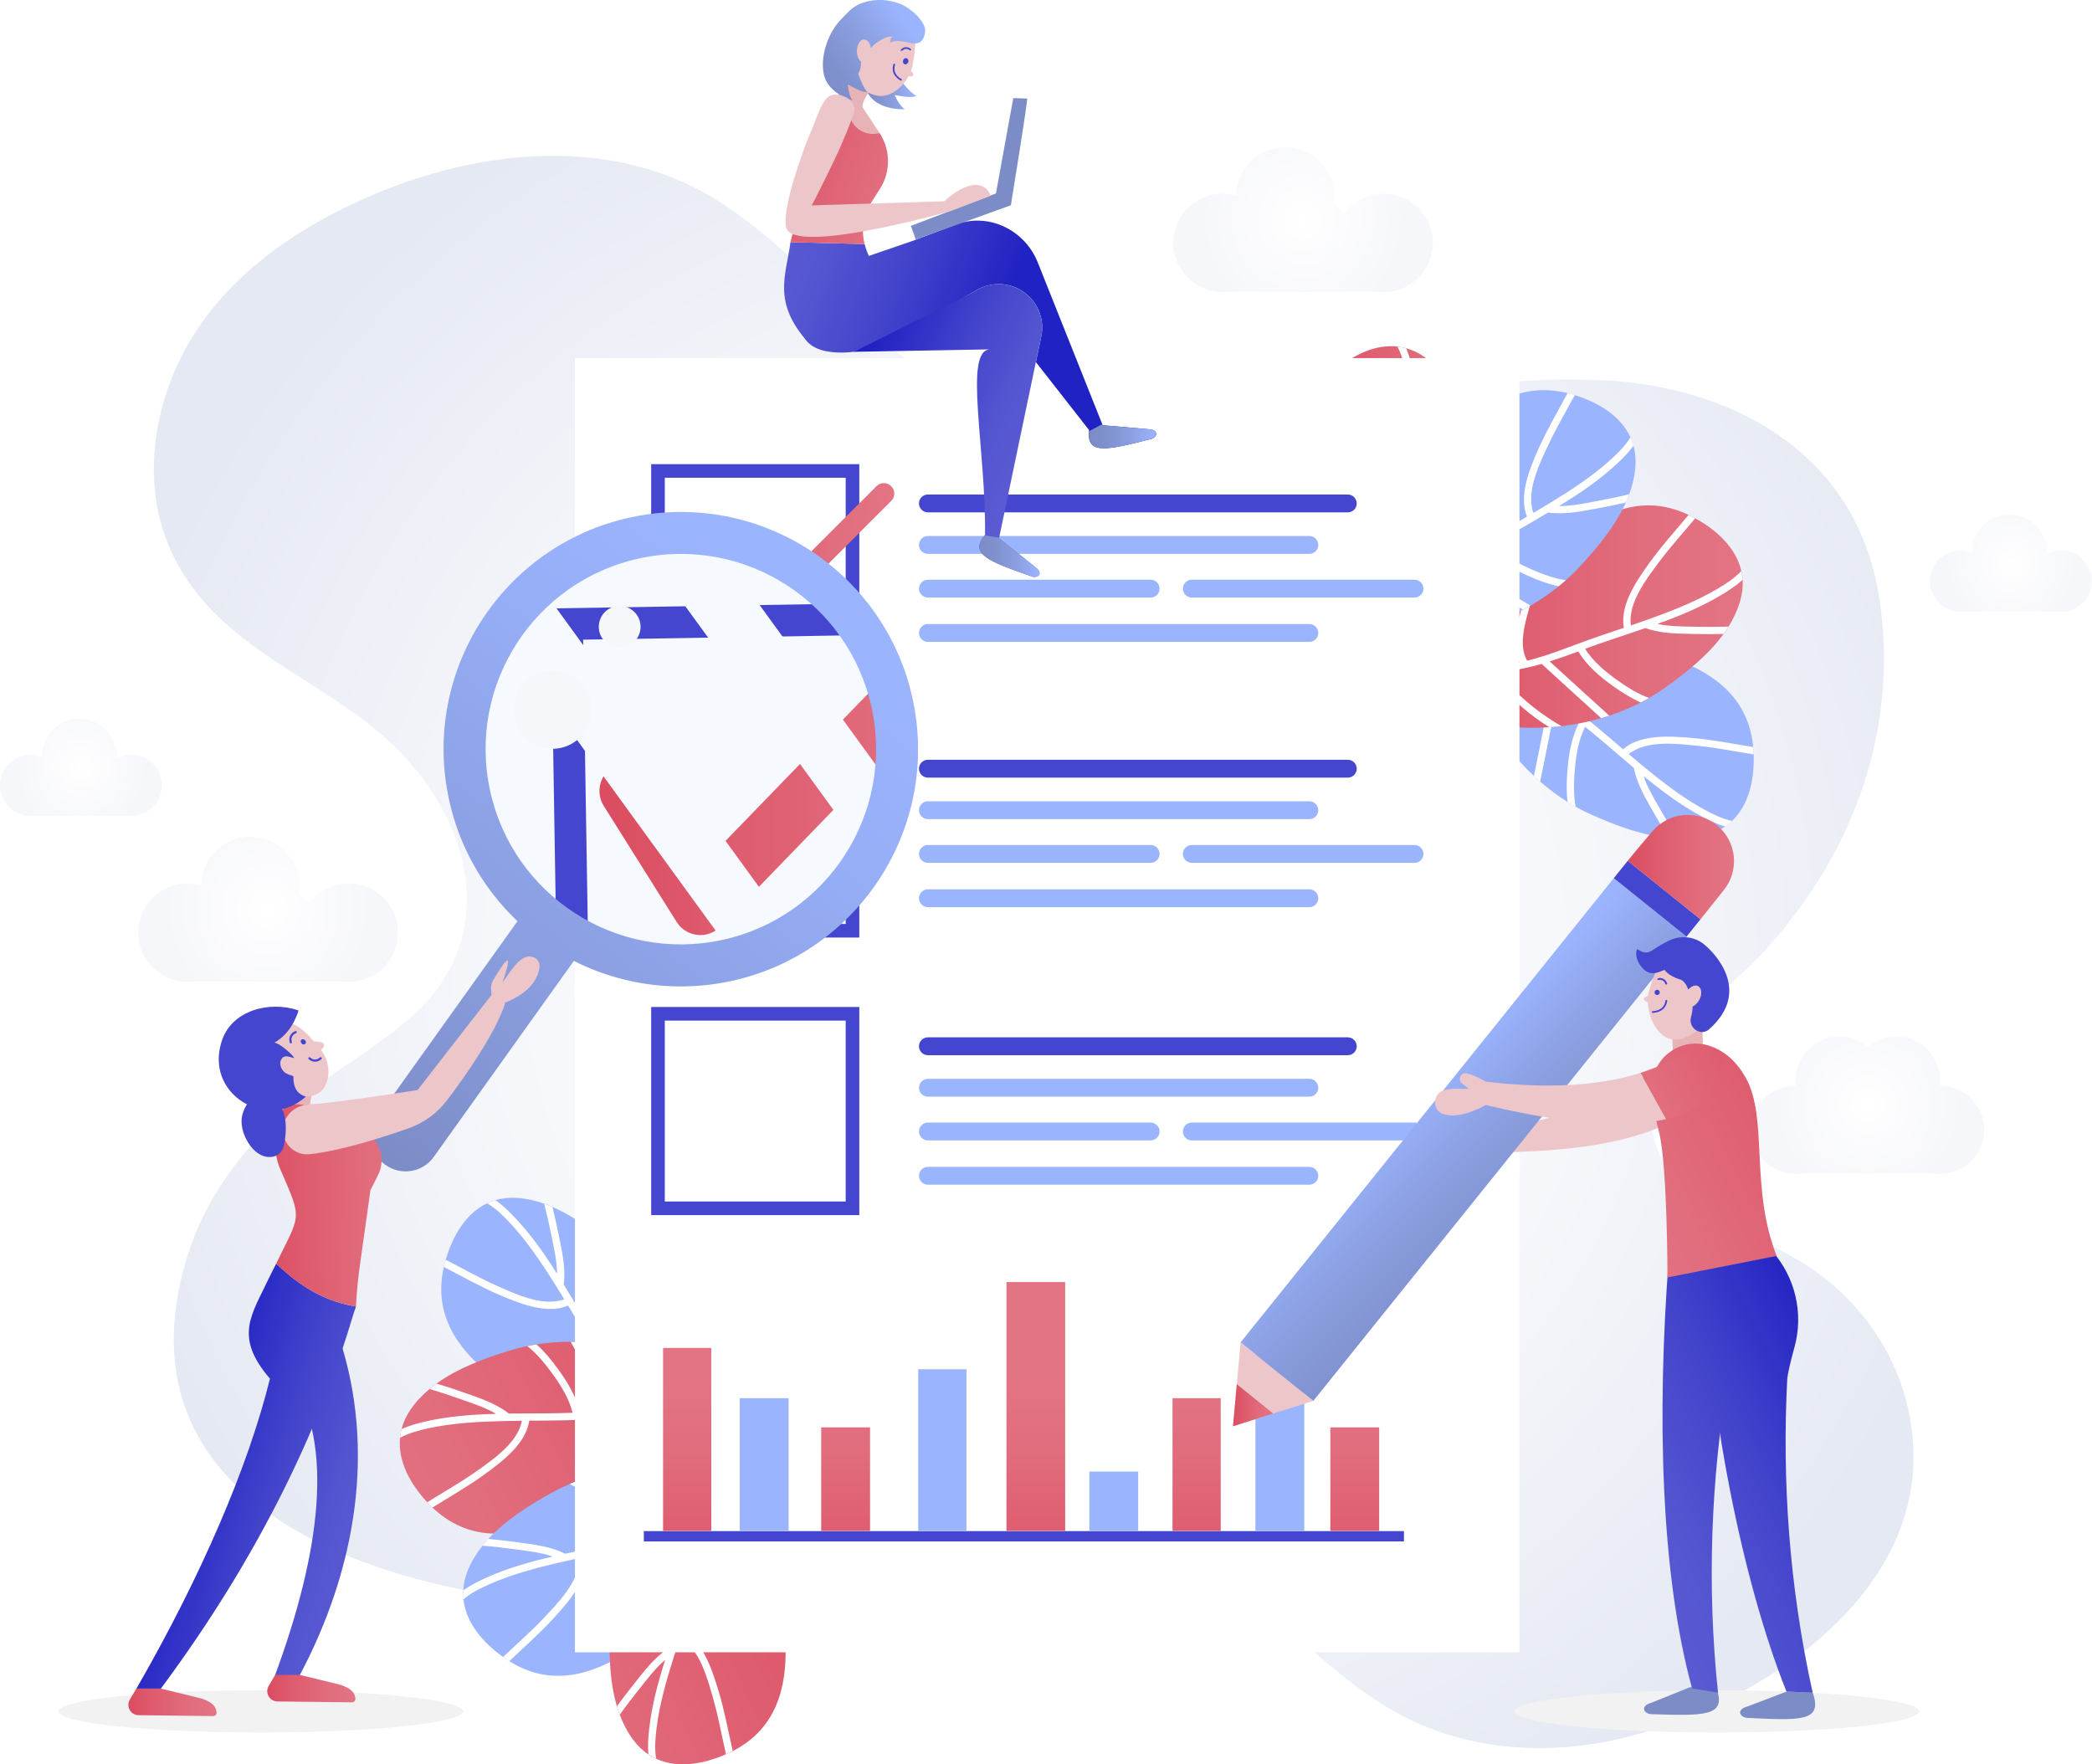 <?xml version="1.0" encoding="UTF-8"?>
<svg xmlns="http://www.w3.org/2000/svg" xmlns:xlink="http://www.w3.org/1999/xlink" viewBox="0 0 461.27 389.01">
  <defs>
    <style>
      .cls-1 {
        clip-path: url(#clippath);
      }

      .cls-2 {
        fill: none;
      }

      .cls-2, .cls-3, .cls-4, .cls-5, .cls-6, .cls-7, .cls-8, .cls-9, .cls-10, .cls-11, .cls-12, .cls-13, .cls-14, .cls-15, .cls-16, .cls-17, .cls-18, .cls-19, .cls-20, .cls-21, .cls-22, .cls-23, .cls-24, .cls-25, .cls-26, .cls-27, .cls-28, .cls-29, .cls-30, .cls-31, .cls-32, .cls-33, .cls-34, .cls-35, .cls-36, .cls-37, .cls-38, .cls-39, .cls-40, .cls-41, .cls-42, .cls-43, .cls-44, .cls-45, .cls-46, .cls-47, .cls-48, .cls-49, .cls-50, .cls-51, .cls-52, .cls-53 {
        stroke-width: 0px;
      }

      .cls-3 {
        fill: url(#linear-gradient);
      }

      .cls-4 {
        fill: url(#radial-gradient);
      }

      .cls-5 {
        fill: url(#linear-gradient-33);
      }

      .cls-6 {
        fill: url(#linear-gradient-29);
      }

      .cls-7 {
        fill: url(#linear-gradient-32);
      }

      .cls-8 {
        fill: url(#linear-gradient-30);
      }

      .cls-9 {
        fill: url(#linear-gradient-31);
      }

      .cls-10 {
        fill: url(#linear-gradient-34);
      }

      .cls-11 {
        fill: url(#linear-gradient-35);
      }

      .cls-12 {
        fill: url(#linear-gradient-28);
      }

      .cls-13 {
        fill: url(#linear-gradient-25);
      }

      .cls-14 {
        fill: url(#linear-gradient-11);
      }

      .cls-15 {
        fill: url(#linear-gradient-12);
      }

      .cls-16 {
        fill: url(#linear-gradient-13);
      }

      .cls-17 {
        fill: url(#linear-gradient-10);
      }

      .cls-18 {
        fill: url(#linear-gradient-17);
      }

      .cls-19 {
        fill: url(#linear-gradient-16);
      }

      .cls-20 {
        fill: url(#linear-gradient-19);
      }

      .cls-21 {
        fill: url(#linear-gradient-15);
      }

      .cls-22 {
        fill: url(#linear-gradient-23);
      }

      .cls-23 {
        fill: url(#linear-gradient-21);
      }

      .cls-24 {
        fill: url(#linear-gradient-18);
      }

      .cls-25 {
        fill: url(#linear-gradient-14);
      }

      .cls-26 {
        fill: url(#linear-gradient-22);
      }

      .cls-27 {
        fill: url(#linear-gradient-20);
      }

      .cls-28 {
        fill: url(#linear-gradient-27);
      }

      .cls-29 {
        fill: url(#linear-gradient-24);
      }

      .cls-30 {
        fill: url(#linear-gradient-26);
      }

      .cls-31 {
        fill: url(#radial-gradient-2);
      }

      .cls-32 {
        fill: url(#radial-gradient-3);
      }

      .cls-33 {
        fill: url(#radial-gradient-4);
      }

      .cls-34 {
        fill: url(#radial-gradient-6);
      }

      .cls-35 {
        fill: url(#radial-gradient-5);
      }

      .cls-54 {
        mix-blend-mode: soft-light;
      }

      .cls-36 {
        fill: url(#linear-gradient-4);
      }

      .cls-37 {
        fill: url(#linear-gradient-2);
      }

      .cls-38 {
        fill: url(#linear-gradient-3);
      }

      .cls-39 {
        fill: url(#linear-gradient-8);
      }

      .cls-40 {
        fill: url(#linear-gradient-9);
      }

      .cls-41 {
        fill: url(#linear-gradient-7);
      }

      .cls-42 {
        fill: url(#linear-gradient-5);
      }

      .cls-43 {
        fill: url(#linear-gradient-6);
      }

      .cls-55 {
        isolation: isolate;
      }

      .cls-44 {
        filter: url(#drop-shadow-1);
      }

      .cls-44, .cls-51 {
        fill: #fff;
      }

      .cls-45 {
        fill: #f2f2f2;
      }

      .cls-46 {
        fill: #f6f7fb;
      }

      .cls-47 {
        fill: #f6f9fd;
      }

      .cls-48 {
        fill: #4546cf;
      }

      .cls-49 {
        fill: #9bb4fe;
      }

      .cls-50 {
        fill: #7c8cc7;
      }

      .cls-52 {
        fill: #e7b3b7;
      }

      .cls-53 {
        fill: #edc6c9;
      }
    </style>
    <radialGradient id="radial-gradient" cx="230.33" cy="210.48" fx="230.33" fy="210.48" r="219.45" gradientUnits="userSpaceOnUse">
      <stop offset="0" stop-color="#fff"/>
      <stop offset=".45" stop-color="#f8f9fc"/>
      <stop offset=".55" stop-color="#f6f7fb"/>
      <stop offset=".97" stop-color="#e5e9f3"/>
    </radialGradient>
    <radialGradient id="radial-gradient-2" cx="411.86" cy="243.66" fx="411.86" fy="243.66" r="21.05" gradientUnits="userSpaceOnUse">
      <stop offset="0" stop-color="#fff"/>
      <stop offset=".99" stop-color="#f6f7fb"/>
    </radialGradient>
    <radialGradient id="radial-gradient-3" cx="287.32" cy="48.43" fx="287.32" fy="48.43" r="23.16" xlink:href="#radial-gradient-2"/>
    <radialGradient id="radial-gradient-4" cx="59.12" cy="200.49" fx="59.12" fy="200.49" r="23.21" xlink:href="#radial-gradient-2"/>
    <radialGradient id="radial-gradient-5" cx="443.42" cy="124.19" fx="443.42" fy="124.19" r="14.72" xlink:href="#radial-gradient-2"/>
    <radialGradient id="radial-gradient-6" cx="17.85" cy="169.21" fx="17.85" fy="169.21" r="14.72" xlink:href="#radial-gradient-2"/>
    <linearGradient id="linear-gradient" x1="167.83" y1="293.73" x2="72.83" y2="338.07" gradientUnits="userSpaceOnUse">
      <stop offset=".02" stop-color="#db4d61"/>
      <stop offset=".29" stop-color="#de5c6e"/>
      <stop offset=".7" stop-color="#e16d7d"/>
      <stop offset="1" stop-color="#e37483"/>
    </linearGradient>
    <linearGradient id="linear-gradient-2" x1="188.56" y1="338.17" x2="93.56" y2="382.5" xlink:href="#linear-gradient"/>
    <linearGradient id="linear-gradient-3" x1="310" y1="135.95" x2="384.25" y2="135.95" xlink:href="#linear-gradient"/>
    <linearGradient id="linear-gradient-4" x1="286.63" y1="115.76" x2="328.68" y2="115.76" xlink:href="#linear-gradient"/>
    <filter id="drop-shadow-1" filterUnits="userSpaceOnUse">
      <feOffset dx="3" dy="3"/>
      <feGaussianBlur result="blur" stdDeviation="0"/>
      <feFlood flood-color="#000" flood-opacity=".05"/>
      <feComposite in2="blur" operator="in"/>
      <feComposite in="SourceGraphic"/>
    </filter>
    <linearGradient id="linear-gradient-5" x1="149.93" y1="184.29" x2="182.38" y2="184.29" xlink:href="#linear-gradient"/>
    <linearGradient id="linear-gradient-6" x1="148.95" y1="125.28" x2="197.2" y2="125.28" xlink:href="#linear-gradient"/>
    <linearGradient id="linear-gradient-7" x1="228.39" y1="353.96" x2="228.39" y2="304.53" xlink:href="#linear-gradient"/>
    <linearGradient id="linear-gradient-8" x1="151.51" y1="353.96" x2="151.51" y2="304.53" xlink:href="#linear-gradient"/>
    <linearGradient id="linear-gradient-9" x1="186.46" y1="353.96" x2="186.46" y2="304.53" xlink:href="#linear-gradient"/>
    <linearGradient id="linear-gradient-10" x1="263.84" y1="353.96" x2="263.84" y2="304.53" xlink:href="#linear-gradient"/>
    <linearGradient id="linear-gradient-11" x1="298.72" y1="353.96" x2="298.72" y2="304.53" xlink:href="#linear-gradient"/>
    <linearGradient id="linear-gradient-12" x1="189.66" y1="13.5" x2="202.03" y2="13.5" gradientUnits="userSpaceOnUse">
      <stop offset=".01" stop-color="#7c8cc7"/>
      <stop offset=".26" stop-color="#7f90cd"/>
      <stop offset=".6" stop-color="#8a9edf"/>
      <stop offset="1" stop-color="#9bb4fe"/>
    </linearGradient>
    <linearGradient id="linear-gradient-13" x1="167.21" y1="58.11" x2="217.4" y2="77.34" gradientUnits="userSpaceOnUse">
      <stop offset=".03" stop-color="#5a5bd2"/>
      <stop offset=".26" stop-color="#5354d0"/>
      <stop offset=".59" stop-color="#4142cb"/>
      <stop offset=".98" stop-color="#2324c3"/>
      <stop offset="1" stop-color="#2122c3"/>
    </linearGradient>
    <linearGradient id="linear-gradient-14" x1="165.62" y1="32.14" x2="205.05" y2="46.25" xlink:href="#linear-gradient"/>
    <linearGradient id="linear-gradient-15" x1="169.74" y1="51.5" x2="219.93" y2="70.73" xlink:href="#linear-gradient-13"/>
    <linearGradient id="linear-gradient-16" x1="191.03" y1="79.47" x2="229.11" y2="97.16" gradientUnits="userSpaceOnUse">
      <stop offset="0" stop-color="#2122c3"/>
      <stop offset=".02" stop-color="#2324c3"/>
      <stop offset=".41" stop-color="#4142cb"/>
      <stop offset=".74" stop-color="#5354d0"/>
      <stop offset=".97" stop-color="#5a5bd2"/>
    </linearGradient>
    <linearGradient id="linear-gradient-17" x1="240.06" y1="96.19" x2="254.93" y2="96.19" xlink:href="#linear-gradient-12"/>
    <linearGradient id="linear-gradient-18" x1="215.94" y1="122.62" x2="229.21" y2="122.62" xlink:href="#linear-gradient-12"/>
    <linearGradient id="linear-gradient-19" x1="178.04" y1="17.91" x2="198.48" y2="3.37" xlink:href="#linear-gradient-12"/>
    <linearGradient id="linear-gradient-20" x1="178.76" y1="18.92" x2="199.19" y2="4.38" xlink:href="#linear-gradient-12"/>
    <linearGradient id="linear-gradient-21" x1="359.95" y1="238.88" x2="378.53" y2="238.88" xlink:href="#linear-gradient"/>
    <linearGradient id="linear-gradient-22" x1="271.87" y1="309.84" x2="280.73" y2="309.84" xlink:href="#linear-gradient"/>
    <linearGradient id="linear-gradient-23" x1="344.66" y1="273.21" x2="311.88" y2="240.43" gradientTransform="translate(316.3 -157.68) rotate(51.2)" xlink:href="#linear-gradient-12"/>
    <linearGradient id="linear-gradient-24" x1="358.9" y1="191.19" x2="382.35" y2="191.19" xlink:href="#linear-gradient"/>
    <linearGradient id="linear-gradient-25" x1="413.77" y1="311.45" x2="354.63" y2="341.61" gradientUnits="userSpaceOnUse">
      <stop offset="0" stop-color="#2122c3"/>
      <stop offset=".02" stop-color="#2324c3"/>
      <stop offset=".41" stop-color="#4142cb"/>
      <stop offset=".74" stop-color="#5354d0"/>
      <stop offset=".97" stop-color="#5a5bd2"/>
    </linearGradient>
    <linearGradient id="linear-gradient-26" x1="411.14" y1="306.29" x2="352" y2="336.45" xlink:href="#linear-gradient-25"/>
    <linearGradient id="linear-gradient-27" x1="411.35" y1="237.51" x2="349.05" y2="271.02" xlink:href="#linear-gradient"/>
    <linearGradient id="linear-gradient-28" x1="392.39" y1="226.35" x2="354.54" y2="248.03" xlink:href="#linear-gradient"/>
    <clipPath id="clippath">
      <circle class="cls-2" cx="149.92" cy="165.2" r="43.73" transform="translate(-4.14 3.85) rotate(-1.45)"/>
    </clipPath>
    <linearGradient id="linear-gradient-29" x1="132.17" y1="164.57" x2="229.19" y2="164.57" xlink:href="#linear-gradient"/>
    <linearGradient id="linear-gradient-30" x1="80.14" y1="252.98" x2="175.88" y2="132.86" gradientUnits="userSpaceOnUse">
      <stop offset=".01" stop-color="#7c8cc7"/>
      <stop offset=".36" stop-color="#8a9ee0"/>
      <stop offset=".75" stop-color="#96aef6"/>
      <stop offset="1" stop-color="#9bb4fe"/>
    </linearGradient>
    <linearGradient id="linear-gradient-31" x1="40.12" y1="324.04" x2="84.14" y2="337.41" gradientUnits="userSpaceOnUse">
      <stop offset="0" stop-color="#2122c3"/>
      <stop offset=".02" stop-color="#2324c3"/>
      <stop offset=".41" stop-color="#4142cb"/>
      <stop offset=".74" stop-color="#5354d0"/>
      <stop offset=".97" stop-color="#5a5bd2"/>
    </linearGradient>
    <linearGradient id="linear-gradient-32" x1="58.91" y1="372.32" x2="78.36" y2="372.32" xlink:href="#linear-gradient"/>
    <linearGradient id="linear-gradient-33" x1="40.18" y1="323.86" x2="84.2" y2="337.23" xlink:href="#linear-gradient-31"/>
    <linearGradient id="linear-gradient-34" x1="28.3" y1="375.35" x2="47.75" y2="375.35" xlink:href="#linear-gradient"/>
    <linearGradient id="linear-gradient-35" x1="56.95" y1="266.4" x2="92.61" y2="264.91" xlink:href="#linear-gradient"/>
  </defs>
  <g class="cls-55">
    <g id="BACKGROUND">
      <g>
        <path class="cls-4" d="m409.83,289.01c-3.32-3.89-7.19-7.26-11.39-9.96-6.49-4.17-13.73-6.83-20.21-11.02-6.48-4.19-12.42-10.45-13.84-18.5-1.26-7.13,1.29-14.55,5.33-20.34,5.5-7.87,13.54-12.98,19.83-20.04,6.18-6.93,11.65-14.62,15.94-23.08,8.7-17.14,12.06-36.91,8.52-56.18-5.77-31.36-33.85-44.94-61-46.07-29.33-1.22-58.64,6.23-87.62,9.53-19.23,2.19-39.6,1.28-57.05-8.62-18.11-10.28-31.4-28.09-48.74-39.63-23.42-15.58-53.96-12.62-79.39-1.27-14.09,6.29-27.63,15.28-36.62,28.64-8.99,13.36-12.74,31.66-6.77,46.88,9.1,23.19,33.51,29.36,49.68,44.73,17.33,16.48,24.16,42.2,4.42,59.94-6.58,5.91-14.21,10.27-21.26,15.49-12.49,9.26-23.48,21.84-28.32,37.4-19.73,63.55,62.11,79.25,102.56,76.59,18.38-1.21,35.87-10.09,53.62-15.06,26.75-7.5,52.13-5.56,75.43,11.73,12.26,9.1,22.81,21.07,36.18,28.1,14.8,7.78,32.13,8.81,48.21,5.06,30.16-7.03,73.5-33.83,62.96-74.45-1.93-7.43-5.62-14.19-10.45-19.86Z"/>
        <g>
          <path class="cls-31" d="m427.78,239.37s-.04,0-.07,0c.04-.37.07-.74.07-1.13,0-5.37-4.35-9.72-9.72-9.72-2.36,0-4.52.84-6.21,2.24-1.68-1.4-3.85-2.24-6.21-2.24-5.37,0-9.72,4.35-9.72,9.72,0,.38.02.76.07,1.13-.02,0-.04,0-.07,0-5.37,0-9.72,4.35-9.72,9.72s4.35,9.72,9.72,9.72c.47,0,.94-.04,1.4-.1h13.32c.46.07.92.1,1.4.1s.94-.04,1.4-.1h12.94c.46.07.92.1,1.4.1,5.37,0,9.72-4.35,9.72-9.72s-4.35-9.72-9.72-9.72Z"/>
          <path class="cls-32" d="m305.08,42.72c-3.61,0-6.8,1.77-8.77,4.48-.62-.85-1.36-1.61-2.19-2.25.51-3.3-.51-6.78-3.05-9.32-4.23-4.23-11.1-4.23-15.33,0-2.08,2.08-3.13,4.79-3.17,7.52-.96-.28-1.97-.43-3.01-.43-5.99,0-10.84,4.85-10.84,10.84s4.85,10.84,10.84,10.84c.53,0,1.05-.04,1.56-.11h14.86c.51.07,1.03.11,1.56.11s1.05-.04,1.56-.11h14.44c.51.07,1.03.11,1.56.11,5.99,0,10.84-4.85,10.84-10.84s-4.85-10.84-10.84-10.84Z"/>
          <path class="cls-33" d="m76.92,194.77c-3.62,0-6.82,1.77-8.79,4.49-.62-.85-1.36-1.61-2.2-2.25.51-3.3-.51-6.79-3.05-9.33-4.24-4.24-11.12-4.24-15.36,0-2.08,2.08-3.14,4.8-3.18,7.53-.96-.28-1.97-.43-3.02-.43-6,0-10.86,4.86-10.86,10.86s4.86,10.86,10.86,10.86c.53,0,1.05-.04,1.56-.11h14.89c.51.07,1.03.11,1.56.11s1.05-.04,1.56-.11h14.46c.51.07,1.03.11,1.56.11,6,0,10.86-4.86,10.86-10.86s-4.86-10.86-10.86-10.86Z"/>
          <path class="cls-35" d="m454.5,121.37c-1.14,0-2.22.28-3.16.78.11-2.25-.69-4.54-2.41-6.27-3.23-3.23-8.46-3.23-11.69,0-1.64,1.64-2.45,3.81-2.42,5.96-.77-.31-1.62-.48-2.5-.48-3.74,0-6.76,3.03-6.76,6.76s3.03,6.76,6.76,6.76c.33,0,.65-.02.97-.07h9.27c.32.05.64.07.97.07s.65-.02.97-.07h9.01c.32.05.64.07.97.07,3.74,0,6.76-3.03,6.76-6.76s-3.03-6.76-6.76-6.76Z"/>
          <path class="cls-34" d="m28.93,166.39c-1.14,0-2.21.28-3.16.78.11-2.25-.69-4.54-2.41-6.27-3.23-3.23-8.46-3.23-11.69,0-1.64,1.64-2.45,3.81-2.42,5.96-.77-.31-1.62-.48-2.5-.48-3.74,0-6.76,3.03-6.76,6.76s3.03,6.76,6.76,6.76c.33,0,.65-.02.97-.07h9.27c.32.05.64.07.97.07s.65-.02.97-.07h9.01c.32.05.64.07.97.07,3.74,0,6.76-3.03,6.76-6.76s-3.03-6.76-6.76-6.76Z"/>
        </g>
      </g>
    </g>
    <g id="OBJECTS">
      <g>
        <g>
          <g>
            <g>
              <path class="cls-49" d="m150.13,331.56l-4.04-1.81-1.93-.87-6.47-2.91c-.93-2.12-2.17-3.94-3.61-5.54-.52-.58-1.07-1.13-1.65-1.65-3.91-3.58-8.92-6.03-13.65-8.65-1.26-.7-2.51-1.41-3.71-2.16-.02-.01-.04-.02-.06-.04-7.34-4.6-15.37-10.68-17.3-19.65-.64-2.96-.52-6.01.16-8.94.04-.18.09-.37.13-.55.09-.35.18-.69.28-1.04,1.55-5.31,4.47-10.23,9.13-12.44.58-.28,1.2-.52,1.84-.7,1.41-.41,2.95-.59,4.64-.49,2.09.13,4.13.58,6.1,1.28.62.21,1.23.45,1.83.72,5.33,2.3,10.14,6.22,14.27,9.92,1.08.97,2.1,1.98,3.07,3.05.46.5.92,1.02,1.36,1.55,1.6,1.92,3.05,3.98,4.35,6.14.32.53.63,1.07.92,1.62,1.43,2.6,2.64,5.34,3.62,8.17.3.85.57,1.71.83,2.58,3.12,10.6,3.17,22.2-.11,32.4Z"/>
              <path class="cls-51" d="m146.09,329.74l-1.93-.87c-.63-1.99-1.3-3.97-1.95-5.95-.14.03-.31.02-.48-.05-2.29-.99-5-2.19-7.65-2.44-.52-.58-1.07-1.13-1.65-1.65,3.08-.19,6.37,1.08,9.16,2.28-.8-2.47-1.57-4.96-2.2-7.49-.43-1.72-1.02-3.36-1.71-4.95-2.78,2.32-7.11,2.31-10.52,2.24-2.81-.06-5.6-.35-8.38-.73-1.26-.7-2.51-1.41-3.71-2.16.05,0,.1,0,.15.01,3.53.55,7.07,1.05,10.63,1.23,3.41.17,8.2.45,10.97-1.95.06-.05.11-.09.17-.12-2.07-4.25-4.83-8.14-7.38-12.17-1.48-2.34-2.91-4.72-4.34-7.1-4.72,2.02-10.87-.54-15.2-2.38-4.2-1.79-8.15-4.06-12.2-6.14.04-.18.09-.37.13-.55.09-.35.18-.69.28-1.04,3.68,1.89,7.28,3.95,11.06,5.64,4.15,1.86,10.39,4.84,15.08,3.06-.76-1.25-1.52-2.49-2.3-3.72-2.9-4.56-5.95-9.11-9.64-13.06-1.37-1.47-3.11-3.23-5.07-4.36.58-.28,1.2-.52,1.84-.7,1.59,1.11,3.01,2.51,4.21,3.77,3.6,3.78,6.58,8.05,9.37,12.45-.02-2.82-.7-5.73-1.24-8.41-.47-2.35-1-4.69-1.6-7.01.62.21,1.23.45,1.83.72.5,2.02.95,4.05,1.36,6.08.7,3.45,1.57,7.22,1.14,10.76,0,.07-.03.14-.05.2.63,1.02,1.25,2.05,1.87,3.08.05.06.09.13.12.2,1.72,2.85,3.43,5.71,5.23,8.49.06.09.11.17.17.25,2.37-2.33,3.98-5.53,5.25-8.56.99-2.36,1.91-4.93,2.25-7.53.46.5.92,1.02,1.36,1.55-.45,2.28-1.24,4.5-2.12,6.59-1.41,3.34-3.21,6.77-5.85,9.31,1.22,1.89,2.41,3.76,3.51,5.66,2.95-5.13,5.9-10.26,8.81-15.42.32.53.63,1.07.92,1.62-2.92,5.15-5.87,10.29-8.82,15.42,1.66,3.04,3.06,6.2,4.02,9.67,1.46-2.56,3.05-5.04,4.47-7.63,1.63-2.97,2.95-6.07,3.94-9.3.3.85.57,1.71.83,2.58-.83,2.34-1.82,4.62-3.01,6.83-1.69,3.14-3.67,6.12-5.38,9.26-.08.14-.18.24-.3.31,1.3,4.79,3.06,9.45,4.53,14.18Z"/>
            </g>
            <g>
              <path class="cls-3" d="m166.97,314.28l-3.63,2.54-1.74,1.21-5.81,4.06c-2.3-.29-4.49-.16-6.61.26-.76.15-1.52.34-2.26.57-5.08,1.52-9.75,4.57-14.42,7.29-1.25.73-2.5,1.43-3.76,2.08-.02,0-.04.02-.06.03-7.71,3.95-17.05,7.72-25.73,4.79-2.86-.97-5.42-2.63-7.6-4.72-.14-.13-.27-.26-.4-.4-.25-.25-.5-.51-.75-.77-3.77-4.05-6.5-9.08-6-14.21.06-.64.17-1.29.34-1.94.37-1.42,1.01-2.84,1.96-4.24,1.18-1.73,2.62-3.25,4.22-4.58.5-.42,1.02-.82,1.55-1.21,4.71-3.39,10.53-5.52,15.83-7.17,1.38-.43,2.78-.79,4.19-1.08.67-.14,1.35-.27,2.03-.37,2.47-.39,4.99-.58,7.5-.58.62,0,1.24.01,1.86.04,2.97.11,5.94.47,8.87,1.08.88.18,1.76.39,2.64.61,10.7,2.75,20.69,8.65,27.77,16.69Z"/>
              <path class="cls-51" d="m163.34,316.82l-1.74,1.21c-2.03-.48-4.07-.92-6.11-1.37-.05.14-.14.28-.29.39-2.03,1.46-4.44,3.17-6.02,5.31-.76.15-1.52.34-2.26.57,1.42-2.74,4.19-4.91,6.65-6.7-2.54-.58-5.07-1.19-7.56-1.95-1.7-.51-3.41-.85-5.13-1.07.57,3.58-1.66,7.29-3.47,10.18-1.49,2.38-3.17,4.63-4.92,6.83-1.25.73-2.5,1.43-3.76,2.08.02-.04.05-.08.08-.12,2.28-2.75,4.53-5.53,6.5-8.5,1.89-2.85,4.59-6.81,3.94-10.42-.02-.08-.02-.14-.01-.21-4.7-.4-9.47-.02-14.23.1-2.77.07-5.55.07-8.32.09-.68,5.09-6.03,9.06-9.83,11.83-3.69,2.69-7.66,4.92-11.52,7.34-.14-.13-.27-.26-.4-.4-.25-.25-.5-.51-.75-.77,3.51-2.19,7.12-4.23,10.51-6.6,3.72-2.61,9.48-6.44,10.36-11.38-1.46.01-2.92.03-4.37.07-5.4.15-10.87.44-16.16,1.58-1.96.43-4.37,1.02-6.34,2.12.06-.64.17-1.29.34-1.94,1.77-.79,3.69-1.3,5.39-1.69,5.09-1.15,10.28-1.53,15.49-1.66-2.43-1.43-5.28-2.33-7.86-3.25-2.26-.8-4.54-1.55-6.84-2.22.5-.42,1.02-.82,1.55-1.21,1.99.6,3.96,1.25,5.92,1.94,3.32,1.17,7.01,2.36,9.83,4.53.05.04.1.09.14.14,1.2-.01,2.4-.02,3.6-.02.08-.01.15-.01.23,0,3.33-.01,6.66-.01,9.97-.14.1,0,.2,0,.3-.01-.79-3.23-2.71-6.25-4.66-8.9-1.52-2.06-3.25-4.17-5.31-5.79.67-.14,1.35-.27,2.03-.37,1.73,1.55,3.23,3.37,4.57,5.2,2.15,2.92,4.17,6.23,5,9.8,2.25-.08,4.46-.14,6.66-.11-2.9-5.16-5.79-10.32-8.72-15.47.62,0,1.24.01,1.86.04,2.93,5.15,5.83,10.31,8.72,15.48,3.46.13,6.89.55,10.37,1.5-1.45-2.56-2.76-5.21-4.26-7.75-1.72-2.92-3.7-5.64-5.96-8.15.88.18,1.76.39,2.64.61,1.58,1.91,3.03,3.93,4.32,6.08,1.83,3.06,3.38,6.29,5.2,9.36.08.14.11.28.12.42,4.78,1.34,9.68,2.22,14.5,3.37Z"/>
            </g>
          </g>
          <g>
            <g>
              <path class="cls-49" d="m178.78,334.08l-3.04,3.22-1.46,1.54-4.87,5.15c-2.31.18-4.43.75-6.42,1.59-.72.3-1.42.64-2.1,1.02-4.67,2.52-8.63,6.44-12.66,10.05-1.08.96-2.16,1.91-3.26,2.79-.02.01-.04.03-.05.04-6.76,5.42-15.14,11-24.24,9.88-3-.37-5.84-1.49-8.39-3.09-.16-.1-.32-.2-.47-.31-.3-.2-.59-.4-.89-.61-4.51-3.21-8.2-7.59-8.74-12.71-.07-.64-.09-1.3-.05-1.97.07-1.47.41-2.98,1.06-4.54.81-1.93,1.91-3.71,3.21-5.34.4-.51.83-1.01,1.28-1.5,3.93-4.27,9.2-7.53,14.06-10.21,1.27-.7,2.56-1.33,3.89-1.9.63-.27,1.27-.53,1.91-.77,2.34-.88,4.77-1.58,7.23-2.09.61-.12,1.22-.24,1.83-.34,2.93-.49,5.91-.73,8.9-.73.9,0,1.8.02,2.71.07,11.04.53,22,4.3,30.56,10.75Z"/>
              <path class="cls-51" d="m175.73,337.3l-1.46,1.54c-2.08-.06-4.17-.08-6.26-.11-.02.15-.08.3-.21.44-1.69,1.84-3.71,4-4.82,6.42-.72.3-1.42.64-2.1,1.02.83-2.97,3.12-5.66,5.17-7.9-2.6-.05-5.2-.15-7.8-.38-1.76-.16-3.51-.15-5.24-.02,1.28,3.39-.16,7.48-1.34,10.67-.98,2.63-2.17,5.18-3.44,7.68-1.08.96-2.16,1.91-3.26,2.79.02-.04.03-.09.06-.13,1.68-3.15,3.32-6.33,4.65-9.64,1.28-3.17,3.12-7.59,1.76-11-.03-.07-.05-.14-.05-.2-4.69.55-9.28,1.89-13.92,2.96-2.7.63-5.42,1.19-8.13,1.76.36,5.12-4.08,10.09-7.25,13.57-3.07,3.38-6.51,6.37-9.81,9.51-.16-.1-.32-.2-.47-.31-.3-.2-.59-.4-.89-.61,2.99-2.86,6.12-5.57,8.96-8.59,3.12-3.31,7.99-8.22,7.85-13.24-1.43.31-2.85.62-4.27.95-5.26,1.24-10.56,2.62-15.51,4.81-1.84.81-4.07,1.88-5.79,3.36-.07-.64-.09-1.3-.05-1.97,1.57-1.13,3.36-2.02,4.94-2.74,4.76-2.16,9.76-3.57,14.84-4.75-2.67-.91-5.65-1.22-8.35-1.59-2.38-.33-4.76-.6-7.15-.79.4-.51.83-1.01,1.28-1.5,2.07.19,4.13.43,6.19.71,3.48.48,7.34.89,10.54,2.46.06.03.12.07.17.11,1.17-.26,2.35-.5,3.52-.75.07-.03.15-.04.23-.05,3.26-.68,6.52-1.36,9.73-2.15.1-.03.2-.05.29-.07-1.42-3.01-3.92-5.58-6.35-7.77-1.9-1.71-4.03-3.42-6.37-4.6.63-.27,1.27-.53,1.91-.77,2,1.17,3.84,2.65,5.53,4.17,2.69,2.43,5.34,5.26,6.87,8.59,2.19-.53,4.34-1.04,6.5-1.45-3.88-4.47-7.75-8.94-11.66-13.39.61-.12,1.22-.24,1.83-.34,3.9,4.45,7.79,8.92,11.66,13.4,3.42-.57,6.86-.86,10.46-.62-1.94-2.22-3.76-4.54-5.73-6.73-2.27-2.52-4.76-4.78-7.48-6.78.9,0,1.8.02,2.71.07,1.94,1.55,3.76,3.24,5.46,5.09,2.41,2.63,4.58,5.48,6.98,8.12.11.12.17.25.2.38,4.95.35,9.93.22,14.88.38Z"/>
            </g>
            <g>
              <path class="cls-37" d="m168,312.49l1.21,4.26.58,2.04,1.93,6.82c-1.03,2.08-1.62,4.19-1.92,6.33-.1.77-.17,1.55-.21,2.33-.23,5.3,1.11,10.71,2.14,16.02.28,1.42.53,2.83.72,4.23,0,.02,0,.05.01.07,1.2,8.58,1.69,18.64-3.94,25.88-1.86,2.39-4.27,4.26-6.96,5.62-.17.09-.34.17-.51.25-.32.15-.65.31-.98.45-5.07,2.23-10.72,3.15-15.39,1-.59-.27-1.17-.59-1.72-.96-1.22-.82-2.35-1.88-3.36-3.24-1.25-1.68-2.21-3.54-2.94-5.49-.23-.61-.44-1.23-.63-1.86-1.66-5.56-1.75-11.76-1.57-17.31.05-1.45.17-2.88.36-4.32.09-.68.19-1.36.32-2.04.44-2.46,1.09-4.9,1.91-7.28.2-.58.42-1.17.65-1.75,1.08-2.77,2.4-5.45,3.93-8.02.46-.77.94-1.54,1.45-2.29,6.11-9.2,14.97-16.69,24.9-20.73Z"/>
              <path class="cls-51" d="m169.2,316.76l.58,2.04c-1.12,1.76-2.21,3.54-3.3,5.32.12.09.22.22.27.4.71,2.4,1.54,5.24,3.04,7.43-.1.77-.17,1.55-.21,2.33-2.13-2.24-3.26-5.57-4.14-8.49-1.38,2.21-2.79,4.39-4.33,6.5-1.04,1.43-1.92,2.94-2.7,4.49,3.56.64,6.34,3.97,8.48,6.62,1.76,2.19,3.33,4.51,4.83,6.89.28,1.42.53,2.83.72,4.23-.03-.04-.06-.07-.09-.12-1.85-3.06-3.73-6.09-5.89-8.94-2.07-2.72-4.92-6.57-8.54-7.15-.08,0-.14-.03-.2-.06-1.93,4.31-3.14,8.94-4.59,13.47-.84,2.64-1.75,5.26-2.65,7.89,4.58,2.32,6.57,8.68,7.94,13.18,1.33,4.37,2.13,8.85,3.14,13.29-.17.09-.34.17-.51.25-.32.15-.65.31-.98.45-.92-4.03-1.65-8.11-2.78-12.1-1.24-4.37-2.96-11.07-7.34-13.53-.47,1.38-.93,2.76-1.37,4.15-1.63,5.15-3.16,10.41-3.82,15.78-.24,1.99-.48,4.46-.08,6.69-.59-.27-1.17-.59-1.72-.96-.17-1.93-.02-3.92.18-5.65.59-5.19,1.94-10.21,3.52-15.18-2.15,1.82-3.94,4.22-5.65,6.36-1.5,1.87-2.96,3.78-4.35,5.73-.23-.61-.44-1.23-.63-1.86,1.22-1.68,2.49-3.33,3.78-4.95,2.19-2.75,4.53-5.84,7.51-7.79.06-.04.12-.06.18-.09.38-1.14.77-2.28,1.16-3.41.01-.08.04-.15.08-.22,1.08-3.15,2.18-6.29,3.14-9.46.03-.1.06-.19.09-.29-3.31-.32-6.8.5-9.93,1.47-2.44.76-5,1.7-7.21,3.11.09-.68.19-1.36.32-2.04,2.03-1.12,4.25-1.94,6.41-2.61,3.47-1.07,7.25-1.89,10.9-1.5.66-2.15,1.33-4.26,2.08-6.32-5.83,1.04-11.65,2.08-17.48,3.15.2-.58.42-1.17.65-1.75,5.82-1.07,11.65-2.11,17.48-3.15,1.27-3.23,2.78-6.33,4.83-9.29-2.9.53-5.83.9-8.72,1.47-3.33.66-6.55,1.64-9.66,2.95.46-.77.94-1.54,1.45-2.29,2.32-.87,4.71-1.57,7.17-2.08,3.5-.73,7.05-1.12,10.55-1.83.16-.03.3-.02.43.03,2.84-4.07,5.27-8.41,7.95-12.58Z"/>
            </g>
          </g>
        </g>
        <g>
          <g>
            <g>
              <path class="cls-49" d="m320.57,131.5l4.41.46,2.11.22,7.05.73c1.55,1.72,3.29,3.06,5.17,4.13.68.38,1.37.73,2.08,1.05,4.84,2.17,10.36,2.93,15.68,3.93,1.42.27,2.83.55,4.2.89.02,0,.05.01.07.02,8.41,2.06,17.94,5.32,22.58,13.23,1.53,2.61,2.37,5.54,2.65,8.54.02.19.03.37.04.56.02.36.04.72.06,1.07.2,5.53-1.04,11.12-4.77,14.67-.47.45-.98.87-1.53,1.24-1.21.83-2.62,1.49-4.25,1.92-2.03.54-4.1.74-6.19.7-.65,0-1.31-.05-1.96-.1-5.78-.52-11.58-2.72-16.66-4.95-1.32-.58-2.62-1.22-3.87-1.93-.6-.33-1.19-.68-1.77-1.05-2.13-1.32-4.15-2.82-6.05-4.47-.47-.41-.93-.82-1.38-1.25-2.17-2.02-4.18-4.24-6-6.62-.55-.72-1.08-1.45-1.59-2.19-6.29-9.08-9.97-20.08-10.06-30.8Z"/>
              <path class="cls-51" d="m324.98,131.96l2.11.22c1.22,1.69,2.47,3.36,3.72,5.04.13-.08.28-.12.47-.1,2.49.23,5.43.51,8.03-.08.68.38,1.37.73,2.08,1.05-2.87,1.15-6.39.97-9.42.71,1.54,2.1,3.05,4.22,4.44,6.43.95,1.5,2.02,2.88,3.17,4.17,1.92-3.07,6.03-4.42,9.29-5.43,2.68-.83,5.43-1.43,8.19-1.94,1.42.27,2.83.55,4.2.89-.04.01-.09.03-.14.04-3.52.59-7.04,1.22-10.48,2.17-3.3.91-7.92,2.14-9.8,5.29-.04.07-.08.12-.13.17,3.29,3.38,7.14,6.22,10.82,9.24,2.14,1.76,4.24,3.58,6.35,5.38,3.85-3.4,10.49-2.9,15.18-2.5,4.55.38,9.01,1.29,13.51,2,.02.19.03.37.04.56.02.36.04.72.06,1.07-4.09-.64-8.15-1.47-12.27-1.89-4.52-.47-11.38-1.34-15.28,1.82,1.11.94,2.22,1.88,3.35,2.81,4.18,3.42,8.5,6.78,13.25,9.38,1.76.96,3.97,2.09,6.18,2.55-.47.45-.98.87-1.53,1.24-1.86-.56-3.65-1.43-5.18-2.26-4.61-2.46-8.77-5.58-12.8-8.89.9,2.67,2.47,5.22,3.82,7.6,1.19,2.08,2.42,4.14,3.72,6.16-.65,0-1.31-.05-1.96-.1-1.11-1.76-2.17-3.54-3.2-5.34-1.74-3.06-3.75-6.37-4.46-9.86-.01-.07-.01-.14-.01-.2-.92-.78-1.83-1.56-2.74-2.34-.07-.04-.13-.09-.18-.15-2.53-2.17-5.04-4.35-7.63-6.42-.08-.06-.16-.13-.24-.19-1.52,2.96-2.04,6.5-2.31,9.77-.2,2.55-.27,5.28.22,7.85-.6-.33-1.19-.68-1.77-1.05-.29-2.3-.23-4.66-.05-6.92.29-3.62.92-7.43,2.64-10.68-1.75-1.41-3.47-2.81-5.11-4.27-1.19,5.8-2.38,11.59-3.53,17.4-.47-.41-.93-.82-1.38-1.25,1.16-5.81,2.35-11.61,3.54-17.41-2.53-2.37-4.85-4.93-6.85-7.92-.58,2.89-1.32,5.75-1.86,8.64-.62,3.33-.89,6.69-.83,10.07-.55-.72-1.08-1.45-1.59-2.19.05-2.48.28-4.95.72-7.43.62-3.52,1.56-6.97,2.2-10.48.03-.16.1-.29.18-.39-2.74-4.14-5.86-8.01-8.75-12.04Z"/>
            </g>
            <g>
              <path class="cls-38" d="m310,153.19l2.65-3.55,1.27-1.7,4.24-5.68c2.27-.45,4.31-1.26,6.19-2.32.68-.39,1.33-.8,1.97-1.25,4.35-3.04,7.83-7.4,11.41-11.45.96-1.08,1.92-2.14,2.92-3.15.02-.02.03-.03.05-.05,6.08-6.17,13.77-12.68,22.94-12.61,3.02.02,5.98.8,8.69,2.1.17.08.34.16.51.25.32.16.64.33.95.5,4.85,2.67,9.02,6.59,10.16,11.61.15.63.24,1.28.28,1.95.1,1.47-.07,3.01-.53,4.64-.58,2.01-1.47,3.9-2.57,5.67-.34.56-.71,1.1-1.1,1.63-3.41,4.7-8.27,8.55-12.79,11.77-1.18.84-2.39,1.62-3.65,2.34-.59.34-1.2.67-1.81.99-2.23,1.15-4.55,2.12-6.94,2.91-.59.19-1.18.38-1.78.55-2.85.83-5.78,1.41-8.76,1.76-.9.1-1.8.19-2.7.24-11.02.75-22.35-1.73-31.6-7.15Z"/>
              <path class="cls-51" d="m312.65,149.64l1.27-1.7c2.08-.18,4.15-.4,6.23-.61,0-.15.04-.3.16-.46,1.47-2.02,3.22-4.4,4.05-6.93.68-.39,1.33-.8,1.97-1.25-.48,3.05-2.44,5.98-4.22,8.45,2.59-.25,5.18-.46,7.79-.52,1.77-.04,3.5-.26,5.2-.59-1.66-3.22-.71-7.44.1-10.76.67-2.73,1.56-5.39,2.53-8.02.96-1.08,1.92-2.14,2.92-3.15-.01.05-.02.09-.04.14-1.3,3.33-2.56,6.67-3.51,10.11-.91,3.3-2.22,7.9-.48,11.13.04.07.06.13.08.19,4.59-1.09,9-2.95,13.48-4.55,2.61-.94,5.24-1.81,7.87-2.69-.95-5.04,2.89-10.49,5.63-14.32,2.66-3.71,5.73-7.08,8.64-10.58.17.08.34.16.51.25.32.16.64.33.95.5-2.64,3.18-5.43,6.24-7.91,9.57-2.72,3.64-6.99,9.09-6.27,14.05,1.38-.47,2.76-.94,4.13-1.44,5.08-1.84,10.18-3.82,14.85-6.57,1.73-1.02,3.83-2.33,5.36-4,.15.63.24,1.28.28,1.95-1.43,1.31-3.1,2.4-4.59,3.29-4.48,2.69-9.28,4.68-14.19,6.44,2.75.59,5.75.56,8.48.62,2.4.05,4.8.05,7.19-.04-.34.56-.71,1.1-1.1,1.63-2.08.05-4.16.05-6.23,0-3.52-.07-7.39-.04-10.75-1.22-.07-.02-.13-.06-.18-.09-1.14.39-2.28.77-3.41,1.15-.07.03-.14.06-.22.08-3.16,1.06-6.32,2.1-9.42,3.26-.1.04-.19.07-.28.11,1.76,2.82,4.53,5.09,7.21,6.99,2.09,1.48,4.39,2.94,6.86,3.83-.59.34-1.2.67-1.81.99-2.12-.93-4.12-2.19-5.97-3.5-2.96-2.1-5.91-4.6-7.82-7.74-2.11.78-4.19,1.53-6.29,2.2,4.37,3.99,8.74,7.99,13.13,11.95-.59.19-1.18.38-1.78.55-4.39-3.97-8.77-7.96-13.13-11.96-3.33.96-6.72,1.64-10.31,1.82,2.18,1.98,4.26,4.08,6.47,6.03,2.55,2.24,5.29,4.2,8.22,5.87-.9.1-1.8.19-2.7.24-2.1-1.32-4.11-2.78-6.01-4.42-2.7-2.33-5.18-4.91-7.87-7.26-.12-.11-.2-.23-.24-.36-4.96.23-9.88.93-14.82,1.34Z"/>
            </g>
          </g>
          <g>
            <g>
              <path class="cls-49" d="m292.58,138.09l1.88-4.01.9-1.92,3.01-6.42c2.13-.9,3.97-2.1,5.6-3.52.58-.51,1.15-1.06,1.68-1.62,3.64-3.85,6.18-8.82,8.87-13.51.72-1.25,1.45-2.49,2.22-3.67.01-.02.02-.04.04-.06,4.72-7.27,10.93-15.19,19.92-16.98,2.97-.59,6.02-.42,8.94.3.18.04.36.09.55.14.34.09.69.19,1.03.3,5.29,1.63,10.16,4.64,12.29,9.32.27.59.5,1.21.67,1.85.39,1.42.54,2.96.41,4.65-.16,2.09-.65,4.12-1.38,6.08-.22.62-.47,1.22-.74,1.82-2.39,5.29-6.38,10.04-10.15,14.11-.98,1.06-2.02,2.07-3.1,3.02-.51.46-1.04.9-1.57,1.33-1.95,1.57-4.03,2.99-6.21,4.25-.54.31-1.08.61-1.63.9-2.63,1.38-5.38,2.55-8.23,3.49-.86.28-1.72.54-2.6.78-10.65,2.95-22.24,2.81-32.39-.63Z"/>
              <path class="cls-51" d="m294.46,134.07l.9-1.92c2-.59,3.99-1.23,5.98-1.86-.03-.15-.02-.31.06-.48,1.03-2.28,2.27-4.96,2.57-7.61.58-.51,1.15-1.06,1.68-1.62.14,3.08-1.19,6.35-2.43,9.12,2.49-.76,4.99-1.49,7.53-2.08,1.73-.4,3.38-.96,4.98-1.63-2.27-2.82-2.19-7.15-2.07-10.56.1-2.81.44-5.6.86-8.37.72-1.25,1.45-2.49,2.22-3.67,0,.05,0,.1-.01.15-.6,3.52-1.17,7.05-1.4,10.61-.22,3.41-.59,8.19,1.78,11,.05.06.09.12.12.17,4.28-2,8.22-4.7,12.29-7.18,2.37-1.44,4.77-2.83,7.17-4.22-1.94-4.75.72-10.86,2.63-15.16,1.86-4.17,4.19-8.09,6.33-12.1.18.04.36.09.55.14.34.09.69.19,1.03.3-1.95,3.65-4.06,7.21-5.82,10.96-1.93,4.12-5.01,10.31-3.31,15.03,1.26-.74,2.51-1.48,3.75-2.24,4.6-2.82,9.2-5.8,13.22-9.43,1.49-1.35,3.28-3.06,4.44-5,.27.59.5,1.21.67,1.85-1.14,1.57-2.55,2.97-3.83,4.15-3.84,3.54-8.15,6.45-12.6,9.16,2.82.03,5.74-.61,8.43-1.11,2.36-.43,4.71-.92,7.04-1.49-.22.62-.47,1.22-.74,1.82-2.02.47-4.06.89-6.1,1.26-3.46.64-7.25,1.45-10.78.97-.07-.01-.13-.03-.19-.05-1.03.61-2.07,1.22-3.11,1.82-.06.05-.13.09-.2.12-2.88,1.67-5.77,3.33-8.57,5.09-.09.06-.17.11-.26.16,2.29,2.41,5.47,4.07,8.47,5.39,2.34,1.03,4.9,1.99,7.49,2.37-.51.46-1.04.9-1.57,1.33-2.27-.48-4.48-1.31-6.56-2.23-3.32-1.46-6.72-3.32-9.22-6-1.91,1.19-3.8,2.35-5.71,3.42,5.08,3.03,10.17,6.06,15.27,9.06-.54.31-1.08.61-1.63.9-5.1-3-10.19-6.03-15.28-9.07-3.07,1.61-6.25,2.96-9.73,3.86,2.54,1.5,4.99,3.14,7.55,4.6,2.95,1.68,6.02,3.04,9.23,4.09-.86.28-1.72.54-2.6.78-2.32-.87-4.59-1.89-6.78-3.12-3.12-1.74-6.06-3.77-9.17-5.53-.14-.08-.24-.18-.31-.3-4.81,1.22-9.49,2.9-14.25,4.3Z"/>
            </g>
            <g>
              <path class="cls-36" d="m309.59,155.2l-2.48-3.67-1.19-1.75-3.97-5.87c.32-2.29.23-4.49-.16-6.61-.14-.76-.32-1.53-.53-2.27-1.44-5.1-4.41-9.82-7.06-14.54-.71-1.26-1.39-2.52-2.01-3.79,0-.02-.02-.04-.03-.06-3.83-7.77-7.45-17.17-4.37-25.81,1.01-2.85,2.72-5.38,4.84-7.52.13-.13.27-.27.4-.4.26-.25.52-.49.79-.73,4.11-3.7,9.19-6.35,14.3-5.77.64.07,1.29.19,1.93.38,1.42.39,2.82,1.05,4.2,2.03,1.71,1.21,3.2,2.67,4.51,4.29.41.51.81,1.03,1.18,1.57,3.32,4.76,5.35,10.62,6.91,15.95.41,1.39.74,2.79,1.01,4.21.13.67.24,1.35.34,2.03.35,2.48.5,4.99.46,7.51-.01.62-.03,1.24-.07,1.86-.16,2.96-.57,5.93-1.22,8.85-.2.88-.42,1.76-.66,2.63-2.92,10.66-8.98,20.54-17.14,27.49Z"/>
              <path class="cls-51" d="m307.11,151.53l-1.19-1.75c.51-2.02.99-4.05,1.47-6.09-.14-.05-.27-.14-.38-.3-1.43-2.05-3.1-4.49-5.22-6.1-.14-.76-.32-1.53-.53-2.27,2.72,1.46,4.84,4.27,6.59,6.76.62-2.53,1.27-5.05,2.07-7.53.54-1.69.91-3.39,1.15-5.11-3.59.51-7.26-1.78-10.13-3.63-2.36-1.53-4.58-3.24-6.75-5.03-.71-1.26-1.39-2.52-2.01-3.79.04.02.08.05.12.09,2.71,2.32,5.46,4.61,8.4,6.64,2.82,1.94,6.73,4.7,10.36,4.11.08-.02.14-.02.21,0,.48-4.7.18-9.47.13-14.23-.03-2.77.02-5.55.05-8.32-5.08-.76-8.96-6.18-11.67-10.02-2.63-3.73-4.8-7.74-7.15-11.64.13-.13.27-.27.4-.4.26-.25.52-.49.79-.73,2.14,3.54,4.11,7.19,6.43,10.62,2.55,3.77,6.28,9.58,11.21,10.54,0-1.46.02-2.92,0-4.37-.07-5.4-.26-10.87-1.32-16.18-.39-1.97-.95-4.38-2.02-6.38.64.07,1.29.19,1.93.38.76,1.78,1.24,3.72,1.6,5.42,1.07,5.11,1.36,10.31,1.41,15.51,1.47-2.4,2.42-5.25,3.37-7.81.84-2.25,1.62-4.51,2.33-6.81.41.51.81,1.03,1.18,1.57-.63,1.98-1.32,3.94-2.04,5.88-1.22,3.3-2.47,6.97-4.69,9.75-.04.05-.1.1-.15.14,0,1.2-.02,2.4-.03,3.6.01.08.01.16,0,.24-.04,3.33-.09,6.66-.02,9.97,0,.1,0,.2,0,.3,3.25-.73,6.3-2.61,8.97-4.51,2.08-1.48,4.22-3.18,5.87-5.22.13.67.24,1.35.34,2.03-1.58,1.7-3.42,3.18-5.27,4.49-2.96,2.1-6.29,4.07-9.88,4.84.05,2.25.07,4.46,0,6.66,5.21-2.81,10.42-5.62,15.61-8.47-.01.62-.03,1.24-.07,1.86-5.19,2.84-10.4,5.66-15.62,8.47-.19,3.46-.66,6.89-1.67,10.34,2.59-1.41,5.25-2.68,7.82-4.13,2.95-1.67,5.7-3.61,8.25-5.83-.2.88-.42,1.76-.66,2.63-1.93,1.55-3.98,2.97-6.15,4.22-3.09,1.78-6.34,3.28-9.45,5.04-.14.08-.28.11-.42.11-1.42,4.76-2.37,9.64-3.61,14.44Z"/>
            </g>
          </g>
        </g>
      </g>
      <g>
        <rect class="cls-44" x="123.77" y="75.96" width="208.26" height="285.35"/>
        <g>
          <path class="cls-48" d="m189.47,206.72h-45.89v-45.89h45.89v45.89Zm-42.89-3h39.89v-39.89h-39.89v39.89Z"/>
          <path class="cls-42" d="m169.28,184.29l12.52-12.52c.79-.79.79-2.07,0-2.86l-.26-.26c-.79-.79-2.07-.79-2.86,0l-12.52,12.52-12.52-12.52c-.79-.79-2.07-.79-2.86,0l-.26.26c-.79.79-.79,2.07,0,2.86l12.52,12.52-12.52,12.52c-.79.79-.79,2.07,0,2.86l.26.26c.79.79,2.07.79,2.86,0l12.52-12.52,12.52,12.52c.79.79,2.07.79,2.86,0l.26-.26c.79-.79.79-2.07,0-2.86l-12.52-12.52Z"/>
        </g>
        <g>
          <path class="cls-48" d="m189.47,148.23h-45.89v-45.89h45.89v45.89Zm-42.89-3h39.89v-39.89h-39.89v39.89Z"/>
          <path class="cls-43" d="m161.98,144.04c-.06,0-.11,0-.17,0-.67-.05-1.28-.39-1.68-.93l-10.73-14.5c-.76-1.02-.54-2.46.48-3.22,1.02-.75,2.46-.54,3.21.48l9.14,12.36,31.03-31.03c.9-.9,2.35-.9,3.25,0,.9.9.9,2.35,0,3.25l-32.92,32.92c-.43.43-1.02.67-1.63.67Z"/>
        </g>
        <g>
          <rect class="cls-48" x="141.96" y="337.59" width="167.6" height="2.28"/>
          <g>
            <rect class="cls-49" x="202.46" y="301.91" width="10.63" height="35.63"/>
            <rect class="cls-41" x="221.92" y="282.68" width="12.94" height="54.86"/>
            <rect class="cls-49" x="240.19" y="324.46" width="10.77" height="13.09"/>
          </g>
          <g>
            <rect class="cls-39" x="146.2" y="297.21" width="10.63" height="40.34"/>
            <rect class="cls-49" x="163.11" y="308.29" width="10.77" height="29.26"/>
            <rect class="cls-40" x="181.07" y="314.72" width="10.77" height="22.83"/>
          </g>
          <g>
            <rect class="cls-17" x="258.53" y="308.29" width="10.63" height="29.26"/>
            <rect class="cls-49" x="276.81" y="291.88" width="10.77" height="45.67"/>
            <rect class="cls-14" x="293.33" y="314.72" width="10.77" height="22.83"/>
          </g>
        </g>
        <g>
          <path class="cls-48" d="m297.18,171.46h-92.59c-1.08,0-1.97-.89-1.97-1.97h0c0-1.08.89-1.97,1.97-1.97h92.59c1.08,0,1.97.89,1.97,1.97h0c0,1.08-.89,1.97-1.97,1.97Z"/>
          <g>
            <path class="cls-49" d="m288.7,180.61h-84.1c-1.08,0-1.97-.89-1.97-1.97h0c0-1.08.89-1.97,1.97-1.97h84.1c1.08,0,1.97.89,1.97,1.97h0c0,1.08-.89,1.97-1.97,1.97Z"/>
            <path class="cls-49" d="m288.7,200.02h-84.1c-1.08,0-1.97-.89-1.97-1.97h0c0-1.08.89-1.97,1.97-1.97h84.1c1.08,0,1.97.89,1.97,1.97h0c0,1.08-.89,1.97-1.97,1.97Z"/>
            <g>
              <path class="cls-49" d="m253.71,190.25h-49.11c-1.08,0-1.97-.89-1.97-1.97h0c0-1.08.89-1.97,1.97-1.97h49.11c1.08,0,1.97.89,1.97,1.97h0c0,1.08-.89,1.97-1.97,1.97Z"/>
              <path class="cls-49" d="m311.89,190.25h-49.11c-1.08,0-1.97-.89-1.97-1.97h0c0-1.08.89-1.97,1.97-1.97h49.11c1.08,0,1.97.89,1.97,1.97h0c0,1.08-.89,1.97-1.97,1.97Z"/>
            </g>
          </g>
        </g>
        <path class="cls-48" d="m189.47,267.92h-45.89v-45.89h45.89v45.89Zm-42.89-3h39.89v-39.89h-39.89v39.89Z"/>
        <g>
          <path class="cls-48" d="m297.18,232.66h-92.59c-1.08,0-1.97-.89-1.97-1.97h0c0-1.08.89-1.97,1.97-1.97h92.59c1.08,0,1.97.89,1.97,1.97h0c0,1.08-.89,1.97-1.97,1.97Z"/>
          <g>
            <path class="cls-49" d="m288.7,241.81h-84.1c-1.08,0-1.97-.89-1.97-1.97h0c0-1.08.89-1.97,1.97-1.97h84.1c1.08,0,1.97.89,1.97,1.97h0c0,1.08-.89,1.97-1.97,1.97Z"/>
            <path class="cls-49" d="m288.7,261.22h-84.1c-1.08,0-1.97-.89-1.97-1.97h0c0-1.08.89-1.97,1.97-1.97h84.1c1.08,0,1.97.89,1.97,1.97h0c0,1.08-.89,1.97-1.97,1.97Z"/>
            <g>
              <path class="cls-49" d="m253.71,251.45h-49.11c-1.08,0-1.97-.89-1.97-1.97h0c0-1.08.89-1.97,1.97-1.97h49.11c1.08,0,1.97.89,1.97,1.97h0c0,1.08-.89,1.97-1.97,1.97Z"/>
              <path class="cls-49" d="m311.89,251.45h-49.11c-1.08,0-1.97-.89-1.97-1.97h0c0-1.08.89-1.97,1.97-1.97h49.11c1.08,0,1.97.89,1.97,1.97h0c0,1.08-.89,1.97-1.97,1.97Z"/>
            </g>
          </g>
        </g>
        <g>
          <path class="cls-48" d="m297.18,112.97h-92.59c-1.08,0-1.97-.89-1.97-1.97h0c0-1.08.89-1.97,1.97-1.97h92.59c1.08,0,1.97.89,1.97,1.97h0c0,1.08-.89,1.97-1.97,1.97Z"/>
          <g>
            <path class="cls-49" d="m288.7,122.12h-84.1c-1.08,0-1.97-.89-1.97-1.97h0c0-1.08.89-1.97,1.97-1.97h84.1c1.08,0,1.97.89,1.97,1.97h0c0,1.08-.89,1.97-1.97,1.97Z"/>
            <path class="cls-49" d="m288.7,141.53h-84.1c-1.08,0-1.97-.89-1.97-1.97h0c0-1.08.89-1.97,1.97-1.97h84.1c1.08,0,1.97.89,1.97,1.97h0c0,1.08-.89,1.97-1.97,1.97Z"/>
            <g>
              <path class="cls-49" d="m253.71,131.76h-49.11c-1.08,0-1.97-.89-1.97-1.97h0c0-1.08.89-1.97,1.97-1.97h49.11c1.08,0,1.97.89,1.97,1.97h0c0,1.08-.89,1.97-1.97,1.97Z"/>
              <path class="cls-49" d="m311.89,131.76h-49.11c-1.08,0-1.97-.89-1.97-1.97h0c0-1.08.89-1.97,1.97-1.97h49.11c1.08,0,1.97.89,1.97,1.97h0c0,1.08-.89,1.97-1.97,1.97Z"/>
            </g>
          </g>
        </g>
      </g>
      <g>
        <path class="cls-15" d="m190.9,7.6c.47-1.04.83-1.97,1.74-2.72.84-.68,1.82-1.23,2.6-1.97-1.68,1.87-1.62,4.07-.91,6.29,2.16,6.79,5.91,10.88,7.7,11.96-1.07.55-3.61-.02-4.75-.21,0,0,.83,2.13,2.19,3.15-5.74.03-7.66-2.61-8.33-3.87-1.94-3.62-1.93-8.94-.24-12.63Z"/>
        <path class="cls-52" d="m184.98,20.85l.67-1.01h0s2.78-4.2,2.78-4.2l5.06,2.33c-1.59,1.98-3.24,3.62-3.32,5.65l3.76,5.69-5.44,2.2-6.28-7.77c1.05-1.03,2.1-2.06,2.78-2.9Z"/>
        <path class="cls-16" d="m174.29,53.41c-.95,7.28-4.12,13.21,3.99,22.2l16.46-14.12c-1.85-2.45-3.42-4.94-4.1-7.68l-16.35-.4Z"/>
        <path class="cls-25" d="m193.93,29.32c-2.45.72-5.07-.43-6.19-2.73l-2.78-5.7c-4.62,2.54-5.61,7.84-6,13.53-.99,14.51-3.37,12.83-4.67,18.99l16.35.4c-.3-1.15-.43-2.33-.35-3.58.07-1.41.4-2.86,1.06-4.41l2.68-4.2c2.4-3.77,2.36-8.59-.11-12.31Z"/>
        <path class="cls-21" d="m177.06,73.82c1.07,2.58,3.81,3.81,7.98,3.91,1.09.03,2.17-.04,3.22-.17h.01c2.89-.39,5.7-1.37,8.25-2.84l12.08-6.91,5-2.85,1.85-1.06c1.47-.84,3.14-1.26,4.77-1.26,1.77,0,3.55.5,5.09,1.48,3.39,2.13,5.11,6.14,4.28,10.08l-1.17,5.57.02.11,11.57,14.79.12.15c-.02.11-.02.2-.02.29-.47,5.21,3.97,4.17,13.65,1.7,1.38-.34,1.96-2.04-.54-2.18l-10.08-.87-.04-.07-.06-.16-14.23-35.69c-2.8-6.99-10.53-10.91-17.65-8.47l-2.02.76-8.07,3.04h-.01s-14.95,5.13-14.95,5.13c-5.01,1.71-8.79,6.05-9.43,11.31-.21,1.67-.08,3.07.4,4.21Z"/>
        <path class="cls-19" d="m212.39,77.14l5.94-.11c-5.94.11-.92,21.77-1.14,40.77v.11s-.06.09-.1.13c-3.4,4.15.88,5.73,10.36,9.06,1.34.46,2.78-.6.76-2.11l-7.93-6.32.02-.08,8.11-38.81,1.17-5.57c.83-3.94-.89-7.95-4.28-10.08-1.54-.98-3.32-1.48-5.09-1.48-1.63,0-3.3.42-4.77,1.26l-1.85,1.06-5.05,2.5-20.27,10.1,24.13-.43Z"/>
        <path class="cls-50" d="m200.84,49.8l1.09,3,20.96-7.54s3.83-23.54,3.59-23.54c-.24,0-3.06-.08-3.06-.08l-3.82,21.01-18.75,7.15Z"/>
        <g>
          <path class="cls-53" d="m187.31,11.23c-.22,1.18,0,8.59,6,9.85,2.8.59,5.59-1.66,7.02-4.27.02.02.05.03.08.03.35.04.83.05.95-.26.11-.28-.18-.65-.49-.95.14-.39.26-.79.34-1.2,1.87-9.41-.76-12.08-4.44-12.61-7.56-1.09-9.19,7.89-9.47,9.4Z"/>
          <path class="cls-48" d="m197.45,16.83c-.48-.59-.84-1.47-.45-2.66.03-.1.14-.15.24-.12.1.03.15.14.12.24-.69,2.12,1.31,3.09,1.4,3.13.09.04.13.15.09.25-.04.09-.15.13-.25.09-.01,0-.64-.31-1.14-.93Z"/>
          <path class="cls-48" d="m199.12,13.32c-.12.36.04.74.36.84.31.1.66-.11.78-.48.12-.36-.04-.74-.36-.84-.31-.1-.66.11-.78.48Z"/>
          <path class="cls-48" d="m198.67,11.19s-.01,0-.02-.01c-.07-.07-.07-.19,0-.26.87-.87,1.8-.45,2.18-.12.08.07.08.19.01.26-.07.08-.18.09-.26.01-.03-.02-.83-.72-1.66.11-.07.07-.18.07-.25.01Z"/>
        </g>
        <path class="cls-18" d="m253.75,96.81c1.38-.34,1.96-2.04-.54-2.18l-10.08-.87-.04-.07-.06-.16-2.92,1.57c-.47,5.21,3.97,4.17,13.65,1.7Z"/>
        <path class="cls-24" d="m227.45,127.09c1.34.46,2.78-.6.76-2.11l-7.93-6.32.02-.08-3.2-.56c-3.4,4.15.88,5.73,10.36,9.06Z"/>
        <path class="cls-20" d="m186.07,15.36c.54.49,1.37,1.08,2.09,1.23.82.17,1.25-.5,1.51-1.29.16-.52.14-1.13.19-1.71-.55-.41-.92-1.29-.92-2.33,0-1.42.7-2.56,1.58-2.56.75,0,1.38.85,1.53,1.99.22-.4.55-.77,1.05-1.12.96-.66,2.59-1.81,3.8-1.41-.6,0-.52.91-.68,1.28,2.95-1.64,6.86,2.52,7.74-2.23.46-2.42-3.44-5.58-5.4-6.33-2.71-1.05-5.5-1.21-8.27-.29-2.99,1.01-4.62,3.34-5.8,6.15-1.16,2.75-.71,6.55,1.59,8.6Z"/>
        <path class="cls-27" d="m185.34,4.39c.76-.8,1.38-1.54,2.45-1.93.98-.35,2.05-.55,2.99-.98-2.13,1.18-2.76,3.2-2.82,5.46-.17,6.88,1.96,11.8,3.26,13.35-1.15.17-3.29-1.16-4.27-1.69,0,0,.08,2.21,1.01,3.57-5.25-1.78-6.17-4.8-6.39-6.16-.63-3.92,1.06-8.77,3.76-11.61Z"/>
        <path class="cls-53" d="m178.47,29.8c1.71-3.56,2.76-9.04,5.63-8.94,2.87.1,4.82,1.91,4.17,4.07-.34,1.13-2.07,5.7-4.38,10.52-3.15,6.54-4.9,9.84-4.9,9.84l29.2-.91c4.86-4.41,8.96-4.72,10.25-1.21l-8.85,3.37s-34.73,9.86-36.24,3.63c-1.12-4.63,4.78-19.68,5.1-20.36Z"/>
      </g>
      <g>
        <path class="cls-45" d="m423.14,377.34c0,2.57-19.97,4.66-44.61,4.66s-44.61-2.09-44.61-4.66,19.97-4.66,44.61-4.66,44.61,2.09,44.61,4.66Z"/>
        <g>
          <g>
            <path class="cls-53" d="m367.84,247.67l-7.9-8.54c-9.06,5.52-20.82,8.55-32.75,9.98l.25.98-.25-.97c-1.93-.58-3.38-.79-4.46-.78-1.42,0-1.72,2.01-.36,2.45l1.61.73-1.81.47c-1.45.26-2.55.67-3.4,1.14-2.35,1.31-1.57,5,1.12,5.16,4.11.24,8.56-4.18,8.56-4.18h0c13.5-.08,28.89-1.26,39.38-6.43Z"/>
            <path class="cls-23" d="m378.52,235.38c.06,1.02-.17,2.08-.73,3.08-1.06,1.87-2.4,3.58-3.93,5.06-1.54,1.49-3.3,2.76-5.21,3.76-.27.14-.54.27-.81.4l-7.9-8.54c3.35-2.03,6.33-4.41,8.82-7.17,1.21-1.35,2.99-2.03,4.78-1.84,2.86.32,4.82,2.66,4.97,5.25Z"/>
          </g>
          <g>
            <polygon class="cls-53" points="271.87 314.47 280.73 311.67 289.58 308.87 273.54 295.98 272.71 305.21 271.87 314.47"/>
            <path class="cls-26" d="m271.87,314.47l8.86-2.8c-2.47-2-5.63-4.54-8.02-6.46l-.84,9.26Z"/>
            <g>
              <rect class="cls-22" x="257.04" y="240.96" width="131.33" height="20.58" transform="translate(-75.31 345.31) rotate(-51.2)"/>
              <rect class="cls-48" x="362.93" y="187.87" width="4.91" height="20.58" transform="translate(-18 358.75) rotate(-51.2)"/>
              <path class="cls-29" d="m358.9,189.8l16.04,12.9.15-.19c.8-.99,2.87-3.58,5.02-6.28,3.45-4.32,2.83-10.61-1.41-14.17h0c-4.27-3.59-10.65-3.08-14.28,1.16-2.01,2.34-4.03,4.73-5.37,6.39l-.15.19Z"/>
            </g>
          </g>
          <g>
            <path class="cls-52" d="m374.87,221.56s.76,6.11.58,11.3c-.09,2.44-6.66,4.27-6.89,4.13-.28-.16-.47-.49-.39-.86.55-2.48,1.17-6.92-.22-10.64l6.92-3.93Z"/>
            <g>
              <path class="cls-53" d="m378.54,219.26c-.03-4.17-2.04-9.24-4.9-10.11-3.75-1.14-7.48-.03-10.15,9.72-.12.42-.06.27-.11.71-.43.14-.89.35-.91.67-.03.35.43.56.77.69.03.01.06.01.09,0,.12,3.13,1.7,6.87,4.5,8,2.71,1.09,6.64-1.24,8.86-4.11,1.32-.09,2.28-5.73,1.84-5.58Z"/>
              <path class="cls-48" d="m365.94,222.98c.73-.33,1.49-.99,1.68-2.29.02-.11-.06-.21-.17-.22-.11-.02-.21.06-.22.17-.34,2.33-2.7,2.3-2.8,2.3-.11,0-.2.08-.2.19,0,.11.08.2.19.2.01,0,.75.01,1.52-.34Z"/>
              <path class="cls-48" d="m365.96,218.9c-.05.32-.34.53-.66.49-.31-.05-.53-.35-.48-.66.05-.32.34-.54.66-.49.31.05.53.35.48.66Z"/>
              <path class="cls-48" d="m367.45,217.09s.01,0,.02,0c.1-.03.16-.15.12-.25-.41-1.23-1.48-1.28-2-1.14-.1.03-.16.14-.14.24.03.1.12.17.24.14.04-.01,1.12-.29,1.52.88.03.1.13.15.23.13Z"/>
            </g>
          </g>
          <path class="cls-50" d="m399.81,373.59c1.97,6.02-2.98,5.75-14.53,5.19-1.6-.09-2.65-1.83.11-2.55l8.5-3.24s4.95.17,5.79.26l.13.34Z"/>
          <path class="cls-13" d="m375.29,276.46l15.43-.64h0c5.13,5.78,7,13.76,4.95,21.21-.84,3.07-1.54,5.89-1.61,7.27-1.13,22.23.44,45.5,5.63,68.94l-5.79-.26c-9.72-24.35-17.37-62.4-18.61-96.52Z"/>
          <path class="cls-50" d="m378.55,372.5c2.08,5.98-2.87,5.81-14.43,5.46-1.61-.06-2.68-1.78.07-2.55l8.44-3.4s4.95.08,5.79.16l.13.34Z"/>
          <path class="cls-30" d="m367.92,277.92l12.9-2.55h0c4.44,6.32,5.41,14.46,2.54,21.64-1.18,2.96-2.19,5.68-2.41,7.05-3.62,21.96-4.66,45.26-2.14,69.14l-5.72-.91c-6.93-25.29-7.76-60.31-5.17-94.36Z"/>
          <path class="cls-28" d="m367.65,281.66l24.09-4.74c-5.99-15.21-1.74-30.53-6.93-39.49-1.98-3.41-4.61-5.85-8.18-6.93-5.24-1.59-10.88,1.61-12.06,6.96-.72,3.26.07,7.5,1.25,12.22,1.86,7.44,1.84,31.98,1.84,31.98Z"/>
          <path class="cls-48" d="m362.46,213.76c1.6,1.38,2.87.77,4.58.09.58.97,2.35,1.83,3.43,2.12.78.2,1.37,1.16,1.8,2.21.66-.76,1.53-1.09,2.15-.76.8.43.93,1.79.27,3.03-.39.72-.95,1.25-1.5,1.49.01.72-.12,1.54-.34,2.37-.63,2.34,2.13,4.25,3.97,2.66.01-.01.02-.02.05-.04,9.64-8.59.84-17.2-1.31-18.85-2.06-1.58-4.97-1.89-7.33-.78-1.29.59-2.57,1.34-3.73,2.12-1.38.93-2.11.71-3.52-.15-.69,1.44.38,3.52,1.49,4.49Z"/>
          <g>
            <path class="cls-53" d="m361.73,236.56c-10.11,3.21-22.25,3.36-34.18,1.92h0c-1.74-1.02-3.09-1.56-4.14-1.81-1.38-.33-2.14,1.55-.93,2.29l1.39,1.1-1.87.02c-1.47-.1-2.64.04-3.57.3-2.59.71-2.71,4.49-.14,5.28,3.93,1.21,9.31-2.02,9.31-2.02h0c13.13,3.13,28.36,5.64,39.78,3.11l-5.64-10.17Z"/>
            <path class="cls-12" d="m380.66,237.32c-.18,1-.66,1.98-1.44,2.81-1.48,1.56-3.18,2.91-5.02,3.98-1.85,1.08-3.86,1.9-5.95,2.41-.3.07-.59.14-.88.2l-5.64-10.17c3.74-1.18,7.2-2.78,10.27-4.87,1.49-1.02,3.38-1.27,5.08-.65,2.7.99,4.05,3.73,3.58,6.28Z"/>
          </g>
        </g>
      </g>
      <g>
        <path class="cls-45" d="m102.07,377.34c0,2.57-19.97,4.66-44.61,4.66s-44.61-2.09-44.61-4.66,19.97-4.66,44.61-4.66,44.61,2.09,44.61,4.66Z"/>
        <g>
          <path class="cls-53" d="m61.16,244.89l.21-.17c.85-.69,1.9-1.07,2.99-1.09,7.45-.1,22.54-1.37,22.54-1.37l16.2-17.96c.01-1.3-.21-1.89.78-3.26,3.3-4.69,3.96-4.6,1.59.96,2.37-2.92,4.56-5.93,6.84-4.48.68.43.98,1.3.78,2.08-.82,3.23-3.56,5.24-7.5,6.49l.13.09c-2.58,6.11-9.05,13.99-13.05,18.54-2.15,2.44-4.96,4.2-8.09,5.05-5.28,1.44-13.91,3.53-20.19,3.74-1.18.04-2.33-.35-3.25-1.1h0c-2.39-1.95-2.38-5.6.01-7.54Z"/>
          <g>
            <g>
              <path class="cls-47" d="m106.4,165.9c.39,24.15,20.29,43.4,44.43,43.01,3.06-.05,6.04-.41,8.91-1.06,4.6-1.03,8.91-2.79,12.83-5.13,6.87-4.12,12.52-10.07,16.26-17.17,2.59-4.91,4.28-10.38,4.82-16.16.15-1.61.22-3.25.19-4.91-.34-20.67-14.95-37.75-34.3-42-3.26-.72-6.66-1.07-10.14-1.01-2.29.04-4.53.25-6.72.62-8.1,1.39-15.42,5-21.33,10.18-3.49,3.04-6.48,6.63-8.85,10.62-4,6.72-6.24,14.61-6.1,23.01Z"/>
              <g class="cls-1">
                <path class="cls-48" d="m121.47,134.15l83.94-1.36,1.36,83.94-83.94,1.36-1.36-83.94Zm77.05,5.75l-69.94,1.14,1.14,69.94,69.94-1.14-1.14-69.94Z"/>
                <path class="cls-6" d="m154.52,206.17c-.25,0-.49,0-.74-.03-1.88-.2-3.57-1.25-4.58-2.85l-16.08-25.61c-1.81-2.88-.94-6.69,1.94-8.5,2.88-1.81,6.69-.94,8.5,1.94l11.9,18.95,63.14-65.22c2.37-2.45,6.27-2.51,8.72-.14,2.45,2.37,2.51,6.27.14,8.72l-68.61,70.87c-1.14,1.18-2.71,1.85-4.33,1.88Z"/>
              </g>
              <g class="cls-54">
                <path class="cls-47" d="m142.69,122.09l46.14,63.46c2.59-4.91,4.28-10.38,4.82-16.16l-34.1-46.91c-3.26-.72-6.66-1.07-10.14-1.01-2.29.04-4.53.25-6.72.62Z"/>
                <path class="cls-47" d="m112.5,142.89l47.23,64.96c4.6-1.03,8.91-2.79,12.83-5.13l-51.21-70.45c-3.49,3.04-6.48,6.63-8.85,10.62Z"/>
              </g>
            </g>
            <g>
              <g>
                <path class="cls-46" d="m113.33,157.91c.78,4.69,5.21,7.86,9.9,7.08,4.69-.78,7.86-5.21,7.08-9.9s-5.21-7.86-9.9-7.08c-4.69.78-7.86,5.21-7.08,9.9Z"/>
                <path class="cls-46" d="m132.09,138.96c.42,2.51,2.79,4.2,5.3,3.79,2.51-.42,4.2-2.79,3.79-5.3-.42-2.51-2.79-4.2-5.3-3.79s-4.2,2.79-3.79,5.3Z"/>
              </g>
              <path class="cls-8" d="m85.02,256.86h0c3.42,2.44,8.17,1.65,10.61-1.76l30.9-43.23c9.59,4.85,20.75,6.81,32.17,4.92,28.5-4.74,47.75-31.68,43.01-60.18-4.74-28.5-31.68-47.75-60.18-43.01-28.5,4.74-47.75,31.68-43.01,60.18,1.94,11.67,7.61,21.78,15.58,29.34l-30.84,43.15c-2.44,3.42-1.65,8.17,1.76,10.61Zm72.16-49.22c-23.45,3.9-45.62-11.95-49.52-35.4-3.9-23.45,11.95-45.62,35.4-49.52,23.46-3.9,45.62,11.95,49.52,35.4,3.9,23.45-11.94,45.62-35.4,49.52Z"/>
            </g>
          </g>
          <g>
            <path class="cls-9" d="m74.93,295.38c7.79,23.99,3.8,50.26-8.9,74.1h-5.43c10.08-27.21,13.14-51.17,3.55-65.51l10.79-8.59Z"/>
            <path class="cls-7" d="m60.69,369.29l-1.44,2.41c-.9,1.5.16,3.42,1.91,3.45l16.43.2c.46,0,.84-.39.78-.85-.17-1.47-1.14-2.3-3.39-3.04l-8.88-2.17h-5.4Z"/>
            <path class="cls-5" d="m78.49,288.08c-.16.48-.33.97-.5,1.47-7.4,25.01-20.59,53.25-42.52,82.77h-5.39c14.37-24.95,24.72-49.13,29.44-68.34-8.02-9.33-4.05-14.01-.21-22.2.58-1.14,1.11-2.18,1.58-3.15,3.85,3.56,9.21,8.08,17.61,9.45Z"/>
            <path class="cls-52" d="m63.09,239.3s-2.34,4.56-1.5,6.54h6.74s-.35-3.52,1.13-6.27l-6.38-.27Z"/>
            <g>
              <path class="cls-53" d="m60.84,239.28c-2.06-1.92-3.43-4.52-3.64-7.33-.14-1.82.17-3.48,1.09-4.42,2.17-2.22,5.8-4.25,10.91,2.1,0,0,3.76-.18,1.61,1.87,1.92,2.57,2.26,6.39.29,8.79-1.06,1.29-3.11,1.68-5.23,1.45-1.8-.2-3.48-1.03-4.81-2.26l-.22-.21Z"/>
              <path class="cls-48" d="m66.5,230.07c.24.25.61.3.82.1.21-.2.18-.57-.06-.82-.24-.25-.61-.3-.82-.1-.21.2-.18.57.06.82Z"/>
              <path class="cls-48" d="m64.29,230.01c.07-.06.1-.16.07-.25-.43-1.47.86-1.94.91-1.95.13-.04.19-.18.15-.31-.04-.13-.18-.19-.31-.15-.61.21-1.66,1.02-1.21,2.54.04.13.17.2.3.16.03,0,.06-.03.09-.05Z"/>
              <path class="cls-48" d="m70.81,233.11c-.08-.04-.18-.02-.26.04-1.14,1.02-2.11.06-2.16.02-.09-.09-.24-.09-.34,0-.09.09-.09.25,0,.34.46.46,1.64,1.05,2.82,0,.1-.09.11-.24.02-.34-.02-.03-.05-.05-.08-.06Z"/>
            </g>
            <path class="cls-10" d="m30.07,372.32l-1.44,2.41c-.9,1.5.16,3.42,1.91,3.45l16.43.2c.46,0,.84-.39.78-.85-.17-1.47-1.14-2.3-3.39-3.04l-8.88-2.17h-5.4Z"/>
            <path class="cls-11" d="m78.49,288.08c-8.4-1.37-13.76-5.89-17.61-9.45,5.33-11.01,5.89-9.41,1.04-20.55-.46-1.05-.83-2.13-1.01-3.26-.78-4.88-.83-10.15,3.38-11.2,2.93-.73,6.08,1.5,10.2,2.68,6.96,1.98,10.83,6.64,9.32,11.69-.26.87-2.13,4.41-2.13,4.41,0,0-1.57,11.23-2.28,16.24-.81,5.69-.91,9.45-.91,9.45Z"/>
            <path class="cls-53" d="m64.07,245.28l.22-.21c.88-.82,2-1.33,3.19-1.43,8.16-.7,24.59-3.3,24.59-3.3l16.31-20.98c-.09-1.43-.38-2.05.59-3.64,3.24-5.41,3.97-5.36,1.82.93,2.37-3.39,4.52-6.86,7.14-5.46.78.42,1.17,1.35,1.02,2.22-.64,3.61-3.48,6.03-7.7,7.72l.15.09c-2.34,6.9-8.8,16.06-12.82,21.36-2.16,2.85-5.09,5-8.46,6.19-5.67,2-14.95,4.98-21.82,5.72-1.29.14-2.58-.2-3.64-.94h0c-2.77-1.95-3.06-5.95-.59-8.27Z"/>
            <path class="cls-48" d="m49.02,229.19c2.27-6.38,10.32-8.6,16.8-6.41,0,0-1.2,4.84-5.35,7.13.78-.12,3.73,2.25,4.43,3.36-.97-.11-2.09-.85-2.81.19-.62.89-.17,2.21.55,2.87.64.59,1.3.66,2.04.94-.02,2.51.77,3.91,2.75,4.53-.09.08-.17.15-.26.22-7.89,6.83-20.29.2-18.82-10.12.13-.9.34-1.81.67-2.71Z"/>
            <path class="cls-48" d="m57.37,241.46c2.5-.46,7.05,2.09,5.23,11.09-.53,2.62-3.34,3.16-5.39,1.94-2.31-1.37-3.97-4.65-3.95-7.29.02-2.31,1.6-5.29,4.11-5.75Z"/>
          </g>
        </g>
      </g>
    </g>
  </g>
</svg>